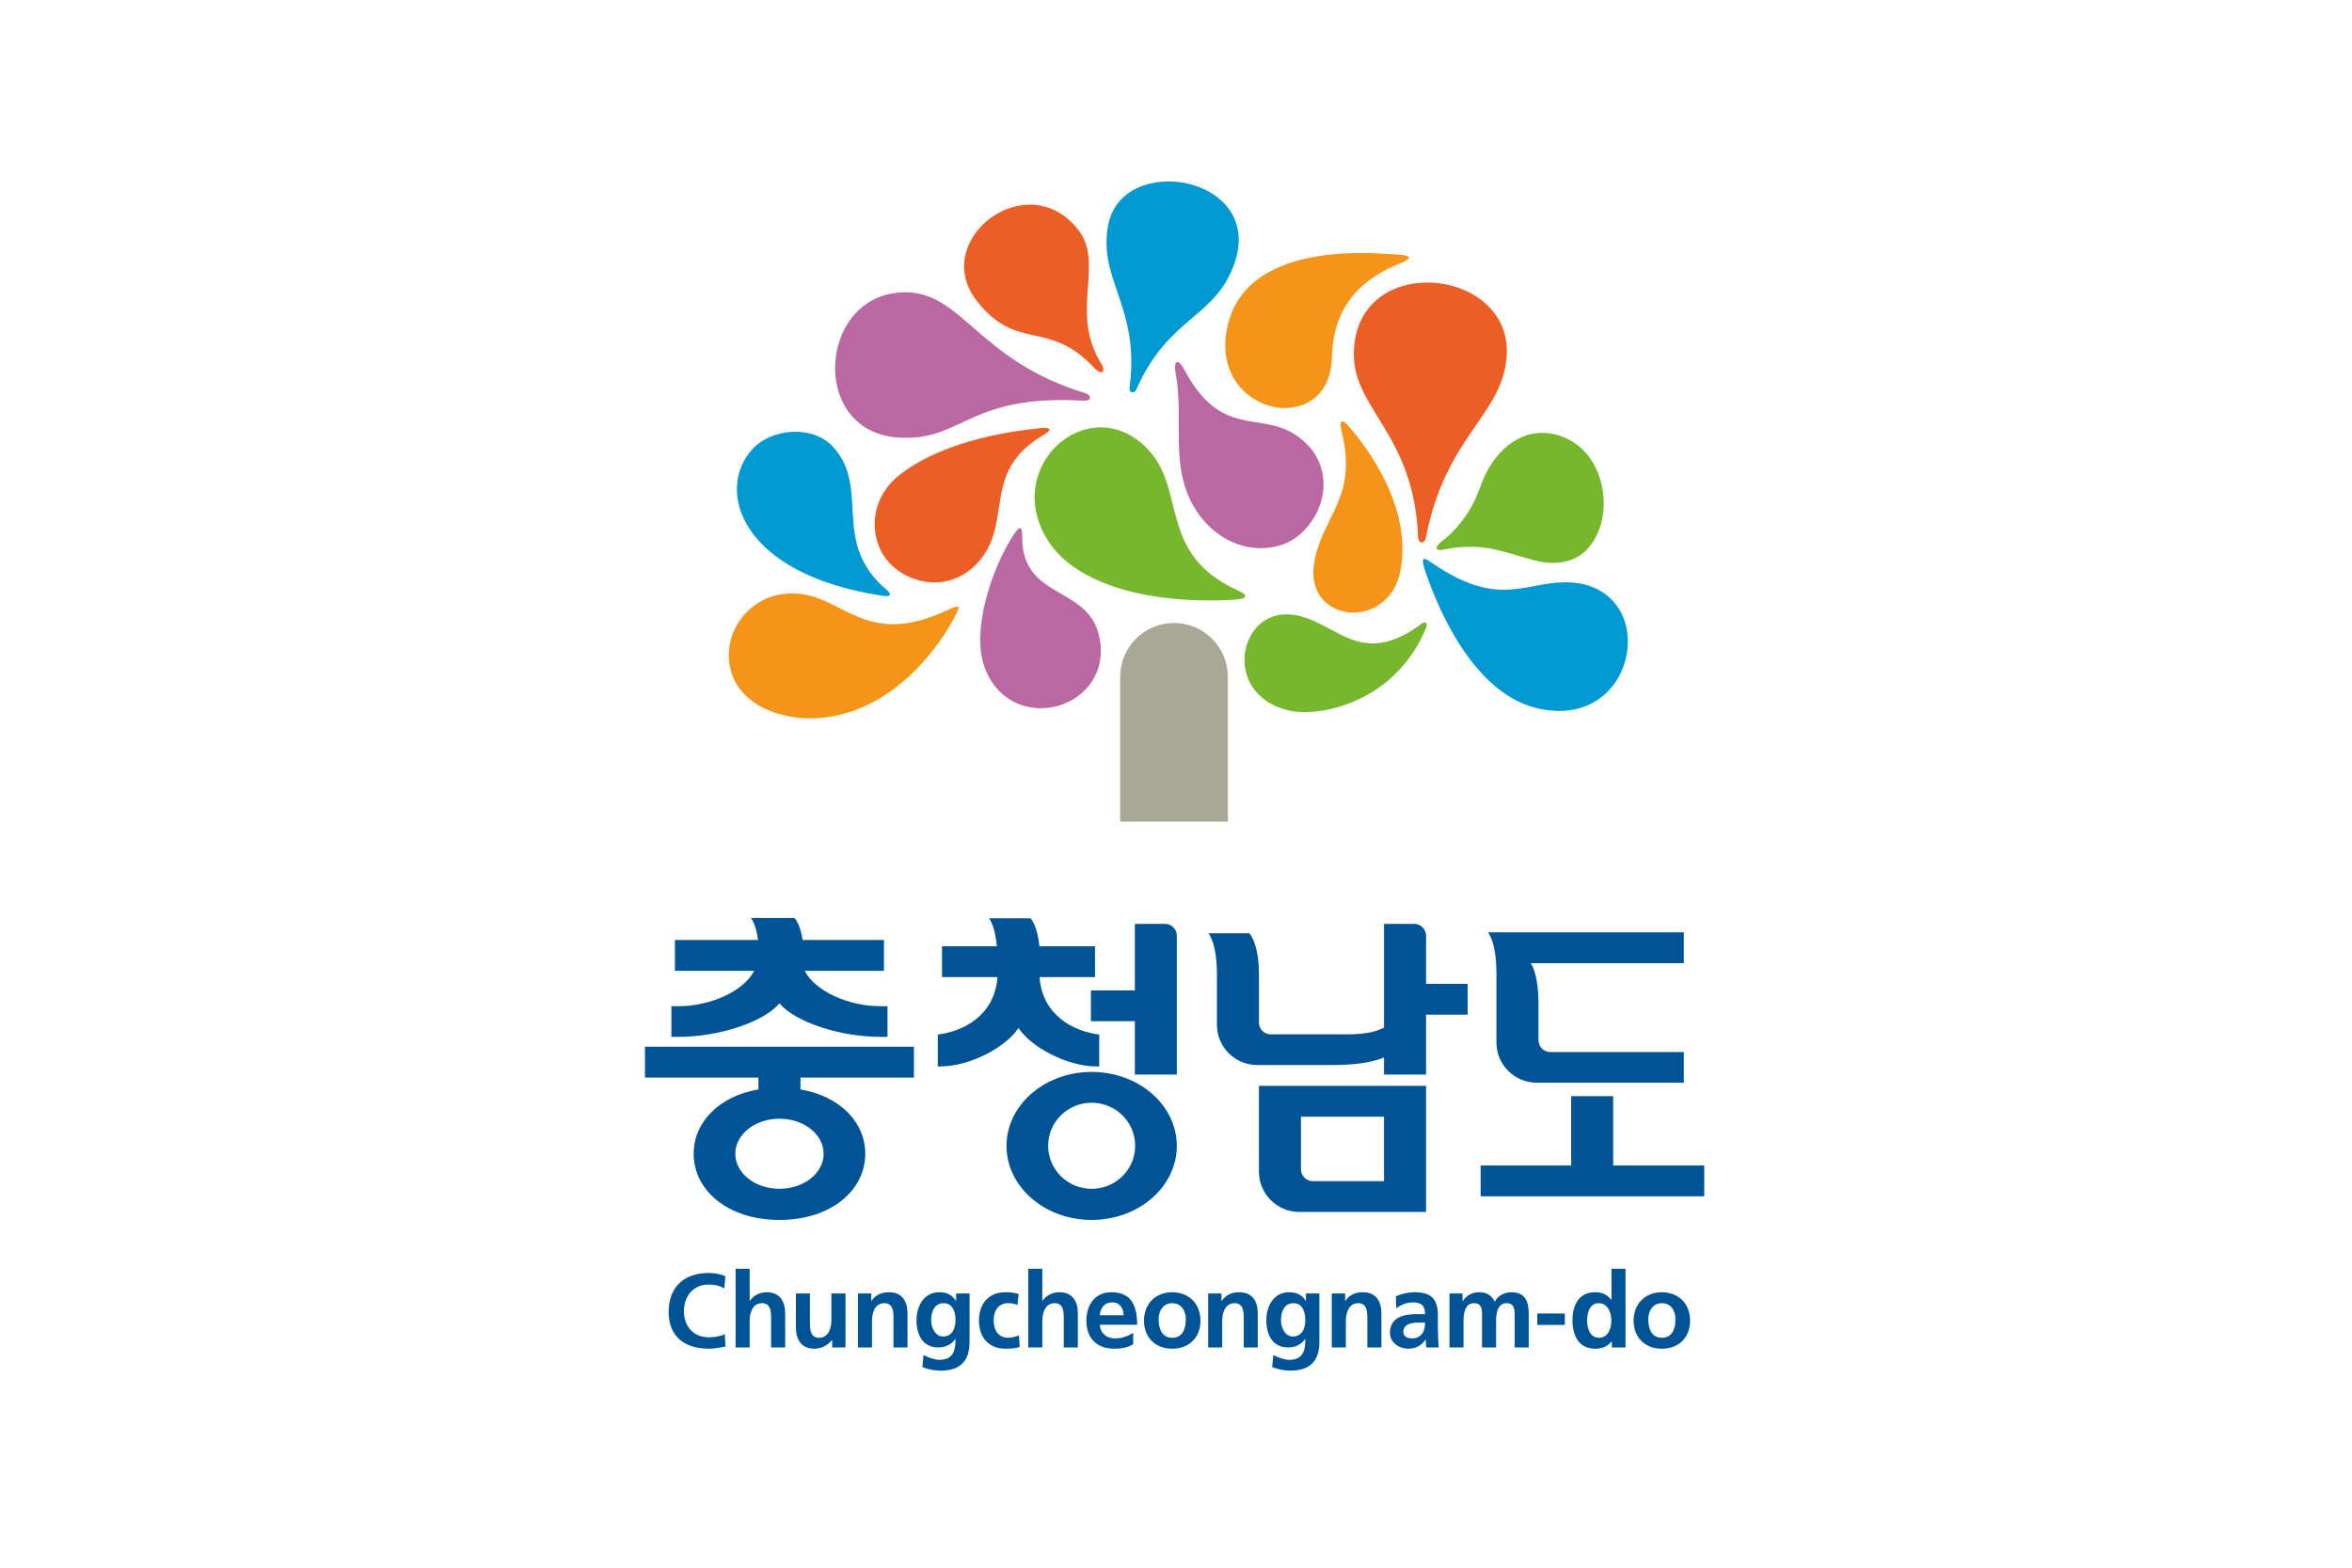 <?xml version="1.0" encoding="UTF-8" standalone="no"?>
<svg
   xmlns:dc="http://purl.org/dc/elements/1.1/"
   xmlns:cc="http://creativecommons.org/ns#"
   xmlns:rdf="http://www.w3.org/1999/02/22-rdf-syntax-ns#"
   xmlns:svg="http://www.w3.org/2000/svg"
   xmlns="http://www.w3.org/2000/svg"
   xmlns:sodipodi="http://sodipodi.sourceforge.net/DTD/sodipodi-0.dtd"
   xmlns:inkscape="http://www.inkscape.org/namespaces/inkscape"
   width="159mm"
   height="106.004mm"
   viewBox="0 0 159 106.004"
   version="1.1"
   id="svg8697"
   inkscape:version="1.0.1 (3bc2e813f5, 2020-09-07)"
   sodipodi:docname="Flag_of_South_Chungcheong_Province.svg">
  <defs
     id="defs8691" />
  <sodipodi:namedview
     id="base"
     pagecolor="#ffffff"
     bordercolor="#666666"
     borderopacity="1.0"
     inkscape:pageopacity="0.0"
     inkscape:pageshadow="2"
     inkscape:zoom="1.5"
     inkscape:cx="313.76843"
     inkscape:cy="187.82686"
     inkscape:document-units="mm"
     inkscape:current-layer="layer1"
     showgrid="false"
     fit-margin-top="0"
     fit-margin-left="0"
     fit-margin-right="0"
     fit-margin-bottom="0"
     inkscape:window-width="1920"
     inkscape:window-height="1017"
     inkscape:window-x="-8"
     inkscape:window-y="-8"
     inkscape:window-maximized="1"
     inkscape:document-rotation="0" />
  <g
     inkscape:label="Layer 1"
     inkscape:groupmode="layer"
     id="layer1"
     transform="translate(-185.167,-97.904)">
    <path
       inkscape:connector-curvature="0"
       style="fill:#ffffff;stroke:none;stroke-width:0.088"
       d="M 344.168,203.908 H 185.167 V 97.904 h 159.001 z"
       id="path6676" />
    <g
       transform="matrix(1.058,0,0,1.058,-20.654,-1242.492)"
       id="g6778"
       style="stroke-width:0.333">
      <g
         id="g6710"
         style="stroke-width:0.333">
        <path
           inkscape:connector-curvature="0"
           style="fill:#77b72d;stroke:none;stroke-width:0.333"
           d="m 267.688,1295.43 c -3.77,-3.56 -9.256,1.47 -6.1,6.17 1.614,2.4 5.766,3.96 11.724,3.65 0.851,-0.05 1.13,-0.24 0.283,-0.62 -5.216,-2.37 -3.129,-6.58 -5.907,-9.2 z"
           id="path6678" />
        <path
           inkscape:connector-curvature="0"
           style="fill:#f49418;stroke:none;stroke-width:0.333"
           d="m 255.506,1306.4 c 0.388,-0.74 0.492,-0.93 -0.507,-0.46 -5.655,2.63 -6.763,-1.61 -10.52,-1.05 -2.083,0.31 -3.685,2.32 -3.322,4.52 0.432,2.63 3.48,3.63 5.903,3.38 4.992,-0.51 7.805,-5.17 8.446,-6.39 z"
           id="path6680" />
        <path
           inkscape:connector-curvature="0"
           style="fill:#0099d2;stroke:none;stroke-width:0.333"
           d="m 251.184,1304.6 c 0.201,0.17 0.461,0.5 -0.265,0.39 -9.043,-1.37 -10.683,-6.71 -8.333,-9.34 1.246,-1.4 3.915,-1.58 5.19,-0.17 2.416,2.66 -0.188,6.09 3.408,9.12 z"
           id="path6682" />
        <path
           inkscape:connector-curvature="0"
           style="fill:#f49418;stroke:none;stroke-width:0.333"
           d="m 283.781,1283.18 c 0.881,0.04 1.107,0.21 0.214,0.57 -2.125,0.85 -4.269,2.43 -4.354,6.01 -0.122,5.16 -7.587,3.79 -6.745,-1.6 0.951,-6.11 9.862,-5.01 10.885,-4.98 z"
           id="path6684" />
        <path
           inkscape:connector-curvature="0"
           style="fill:#ba68a2;stroke:none;stroke-width:0.333"
           d="m 257.401,1309.42 c 1.534,4.59 7.977,2.99 7.445,-1.42 -0.459,-3.79 -4.993,-2.57 -4.993,-6.75 0,-0.51 -0.044,-0.93 -0.554,-0.15 -1.421,2.17 -2.658,6.05 -1.898,8.32 z"
           id="path6686" />
        <path
           inkscape:connector-curvature="0"
           style="fill:#77b72d;stroke:none;stroke-width:0.333"
           d="m 285.165,1306.93 c -3.966,2.8 -5.417,-0.59 -8.272,-0.75 -3.288,-0.18 -4.242,5.16 -0.012,6.14 1.96,0.46 6.796,-0.48 8.786,-5.29 0.105,-0.26 -0.003,-0.55 -0.502,-0.1 z"
           id="path6688" />
        <path
           inkscape:connector-curvature="0"
           style="fill:#f49418;stroke:none;stroke-width:0.333"
           d="m 284.014,1303.42 c 0.889,-4.51 -2.853,-8.72 -3.208,-9.16 -0.093,-0.12 -0.856,-1.04 -0.525,0.31 0.987,4.03 -1.096,5.18 -1.728,8.05 -0.911,4.13 4.686,4.73 5.461,0.8 z"
           id="path6690" />
        <path
           inkscape:connector-curvature="0"
           style="fill:#eb5f27;stroke:none;stroke-width:0.333"
           d="m 261.064,1294.27 c -4.744,0.47 -7.508,1.8 -9.002,2.96 -2.201,1.7 -1.938,4.43 -0.623,5.74 1.379,1.39 4.028,1.82 5.745,-0.29 2.069,-2.55 0.044,-5.66 4.099,-8.01 0.595,-0.34 0.223,-0.45 -0.219,-0.4 z"
           id="path6692" />
        <path
           inkscape:connector-curvature="0"
           style="fill:#77b72d;stroke:none;stroke-width:0.333"
           d="m 291.797,1294.84 c -0.893,0.38 -1.59,1.09 -2.09,1.92 -0.528,0.87 -0.735,1.89 -1.271,2.75 -0.462,0.74 -1.052,1.46 -1.748,1.98 -0.388,0.29 -0.602,0.7 0.136,0.54 0.591,-0.12 1.43,-0.23 2.445,-0.13 1.018,0.1 2.368,0.59 2.981,0.73 1.26,0.42 2.732,0.41 3.685,-0.6 1.556,-1.64 1.357,-4.68 -0.168,-6.28 -0.998,-1.05 -2.618,-1.5 -3.97,-0.91 z"
           id="path6694" />
        <path
           inkscape:connector-curvature="0"
           style="fill:#0099d2;stroke:none;stroke-width:0.333"
           d="m 295.473,1304.2 c -3.186,-0.5 -4.75,1.92 -9.438,-1.31 -0.417,-0.29 -0.767,-0.52 -0.46,0.43 0.504,1.54 2.74,7.73 7.073,8.83 6.346,1.61 8.026,-7 2.825,-7.95 z"
           id="path6696" />
        <path
           inkscape:connector-curvature="0"
           style="fill:#0099d2;stroke:none;stroke-width:0.333"
           d="m 265.35,1281.28 c -0.687,3.53 2.037,5.2 1.367,10.38 -0.053,0.41 0.318,0.4 0.419,0.17 2.069,-4.75 5.156,-4.57 6.326,-8.23 1.748,-5.48 -7.206,-6.97 -8.112,-2.32 z"
           id="path6698" />
        <path
           inkscape:connector-curvature="0"
           style="fill:#ba68a2;stroke:none;stroke-width:0.333"
           d="m 251.854,1294.87 c 4.204,0.33 4.422,-2.77 11.889,-2.35 0.607,0.04 0.534,-0.36 0.142,-0.48 -6.694,-2.02 -7.833,-6.31 -11.314,-6.44 -5.686,-0.22 -6.49,8.82 -0.717,9.27 z"
           id="path6700" />
        <path
           inkscape:connector-curvature="0"
           style="fill:#eb5f27;stroke:none;stroke-width:0.333"
           d="m 256.947,1286.14 c 2.576,3.31 4.578,1.13 7.531,4.31 0.433,0.47 0.757,0.24 0.422,-0.3 -2.06,-3.33 0.256,-6.35 -1.474,-8.56 -3.259,-4.15 -9.509,0.66 -6.479,4.55 z"
           id="path6702" />
        <path
           inkscape:connector-curvature="0"
           style="fill:#eb5f27;stroke:none;stroke-width:0.333"
           d="m 281.042,1289.57 c 0,3.51 3.859,5.13 4.106,11.68 0.017,0.44 0.416,0.45 0.498,0.02 1.277,-6.52 4.853,-7.78 5.16,-11.53 0.477,-5.79 -9.764,-6.84 -9.764,-0.17 z"
           id="path6704" />
        <path
           inkscape:connector-curvature="0"
           style="fill:#ba68a2;stroke:none;stroke-width:0.333"
           d="m 277.601,1301.07 c 1.562,-1.35 2.101,-3.76 0.682,-5.51 -2.604,-2.98 -5.397,-0.01 -8.056,-4.99 -0.437,-0.82 -0.72,-0.64 -0.562,0.24 0.546,3.04 -0.451,6.06 1.325,8.76 1.762,2.68 4.907,2.97 6.611,1.5 z"
           id="path6706" />
        <path
           inkscape:connector-curvature="0"
           style="fill:#a9a896;stroke:none;stroke-width:0.333"
           d="m 269.552,1306.73 c -1.901,0 -3.44,1.54 -3.44,3.44 v 9.25 h 6.88 v -9.25 c 0,-1.9 -1.54,-3.44 -3.44,-3.44 z"
           id="path6708" />
      </g>
      <g
         id="g6776"
         style="stroke-width:0.333">
        <g
           id="g6746"
           style="stroke-width:0.333">
          <path
             inkscape:connector-curvature="0"
             style="fill:#005495;stroke:none;stroke-width:0.333"
             d="m 240.893,1352.97 c -0.345,0.07 -0.713,0.14 -1.067,0.14 -1.514,0 -2.565,-0.76 -2.565,-2.34 0,-1.6 0.977,-2.5 2.565,-2.5 0.31,0 0.716,0.06 1.06,0.2 l -0.067,0.79 c -0.355,-0.21 -0.675,-0.25 -1.012,-0.25 -0.964,0 -1.569,0.74 -1.569,1.7 0,0.95 0.59,1.67 1.588,1.67 0.368,0 0.801,-0.08 1.026,-0.2 z"
             id="path6712" />
          <path
             inkscape:connector-curvature="0"
             style="fill:#005495;stroke:none;stroke-width:0.333"
             d="m 241.539,1348 h 0.9 v 2.05 h 0.011 c 0.229,-0.34 0.616,-0.55 1.086,-0.55 0.818,0 1.172,0.57 1.172,1.35 v 2.18 h -0.899 v -1.84 c 0,-0.42 -0.006,-0.99 -0.58,-0.99 -0.652,0 -0.79,0.7 -0.79,1.14 v 1.69 h -0.9 z"
             id="path6714" />
          <path
             inkscape:connector-curvature="0"
             style="fill:#005495;stroke:none;stroke-width:0.333"
             d="m 248.561,1353.03 h -0.851 v -0.47 h -0.015 c -0.274,0.33 -0.661,0.55 -1.131,0.55 -0.815,0 -1.172,-0.58 -1.172,-1.36 v -2.17 h 0.898 v 1.84 c 0,0.42 0.006,0.99 0.585,0.99 0.649,0 0.786,-0.7 0.786,-1.14 v -1.69 h 0.9 z"
             id="path6716" />
          <path
             inkscape:connector-curvature="0"
             style="fill:#005495;stroke:none;stroke-width:0.333"
             d="m 249.357,1349.58 h 0.85 v 0.47 h 0.011 c 0.283,-0.4 0.665,-0.55 1.135,-0.55 0.814,0 1.17,0.57 1.17,1.35 v 2.18 h -0.895 v -1.84 c 0,-0.42 -0.008,-0.99 -0.584,-0.99 -0.648,0 -0.791,0.7 -0.791,1.14 v 1.69 h -0.896 z"
             id="path6718" />
          <path
             inkscape:connector-curvature="0"
             style="fill:#005495;stroke:none;stroke-width:0.333"
             d="m 254.799,1352.33 c -0.513,0 -0.763,-0.58 -0.763,-1.04 0,-0.53 0.195,-1.09 0.805,-1.09 0.52,0 0.75,0.48 0.75,1.07 0,0.57 -0.23,1.06 -0.792,1.06 z m 0.832,-2.75 v 0.47 h -0.014 c -0.247,-0.4 -0.603,-0.55 -1.058,-0.55 -1.03,0 -1.46,0.95 -1.46,1.79 0,0.92 0.387,1.74 1.406,1.74 0.502,0 0.905,-0.26 1.072,-0.55 h 0.014 c 0,0.6 -0.047,1.34 -1.041,1.34 -0.278,0 -0.729,-0.16 -1.003,-0.31 l -0.073,0.77 c 0.428,0.18 0.837,0.23 1.193,0.23 1.448,0 1.821,-0.88 1.821,-1.82 v -3.11 z"
             id="path6720" />
          <path
             inkscape:connector-curvature="0"
             style="fill:#005495;stroke:none;stroke-width:0.333"
             d="m 259.548,1350.32 c -0.161,-0.07 -0.334,-0.12 -0.608,-0.12 -0.556,0 -0.912,0.43 -0.912,1.09 0,0.64 0.302,1.12 0.931,1.12 0.255,0 0.535,-0.09 0.689,-0.16 l 0.041,0.75 c -0.26,0.08 -0.53,0.11 -0.897,0.11 -1.135,0 -1.702,-0.77 -1.702,-1.82 0,-1 0.588,-1.79 1.667,-1.79 0.363,0 0.624,0.04 0.872,0.11 z"
             id="path6722" />
          <path
             inkscape:connector-curvature="0"
             style="fill:#005495;stroke:none;stroke-width:0.333"
             d="m 260.239,1348 h 0.899 v 2.05 h 0.012 c 0.228,-0.34 0.62,-0.55 1.087,-0.55 0.817,0 1.171,0.57 1.171,1.35 v 2.18 h -0.899 v -1.84 c 0,-0.42 -0.006,-0.99 -0.582,-0.99 -0.65,0 -0.789,0.7 -0.789,1.14 v 1.69 h -0.899 z"
             id="path6724" />
          <path
             inkscape:connector-curvature="0"
             style="fill:#005495;stroke:none;stroke-width:0.333"
             d="m 264.81,1350.97 c 0.043,-0.47 0.299,-0.82 0.798,-0.82 0.503,0 0.703,0.38 0.731,0.82 z m 2.133,1.13 c -0.334,0.2 -0.709,0.35 -1.146,0.35 -0.556,0 -0.944,-0.31 -0.987,-0.87 h 2.387 c 0,-1.2 -0.361,-2.08 -1.643,-2.08 -1.07,0 -1.6,0.82 -1.6,1.82 0,1.13 0.663,1.79 1.803,1.79 0.482,0 0.856,-0.09 1.186,-0.28 z"
             id="path6726" />
          <path
             inkscape:connector-curvature="0"
             style="fill:#005495;stroke:none;stroke-width:0.333"
             d="m 268.569,1351.22 c 0,-0.51 0.282,-1.02 0.866,-1.02 0.588,0 0.873,0.49 0.873,1.02 0,0.58 -0.184,1.19 -0.873,1.19 -0.682,0 -0.866,-0.62 -0.866,-1.19 z m -0.935,0.11 c 0,0.99 0.662,1.78 1.801,1.78 1.147,0 1.809,-0.79 1.809,-1.78 0,-1.14 -0.786,-1.83 -1.809,-1.83 -1.017,0 -1.801,0.69 -1.801,1.83 z"
             id="path6728" />
          <path
             inkscape:connector-curvature="0"
             style="fill:#005495;stroke:none;stroke-width:0.333"
             d="m 271.736,1349.58 h 0.85 v 0.47 h 0.014 c 0.279,-0.4 0.661,-0.55 1.131,-0.55 0.816,0 1.172,0.57 1.172,1.35 v 2.18 h -0.895 v -1.84 c 0,-0.42 -0.01,-0.99 -0.586,-0.99 -0.649,0 -0.79,0.7 -0.79,1.14 v 1.69 h -0.896 z"
             id="path6730" />
          <path
             inkscape:connector-curvature="0"
             style="fill:#005495;stroke:none;stroke-width:0.333"
             d="m 277.151,1352.33 c -0.515,0 -0.763,-0.58 -0.763,-1.04 0,-0.53 0.193,-1.09 0.803,-1.09 0.522,0 0.75,0.48 0.75,1.07 0,0.57 -0.228,1.06 -0.79,1.06 z m 0.831,-2.75 v 0.47 h -0.012 c -0.253,-0.4 -0.603,-0.55 -1.061,-0.55 -1.033,0 -1.458,0.95 -1.458,1.79 0,0.92 0.385,1.74 1.405,1.74 0.504,0 0.905,-0.26 1.071,-0.55 h 0.014 c 0,0.6 -0.048,1.34 -1.036,1.34 -0.283,0 -0.733,-0.16 -1.007,-0.31 l -0.074,0.77 c 0.429,0.18 0.838,0.23 1.194,0.23 1.446,0 1.822,-0.88 1.822,-1.82 v -3.11 z"
             id="path6732" />
          <path
             inkscape:connector-curvature="0"
             style="fill:#005495;stroke:none;stroke-width:0.333"
             d="m 279.635,1349.58 h 0.852 v 0.47 h 0.01 c 0.284,-0.4 0.667,-0.55 1.133,-0.55 0.815,0 1.174,0.57 1.174,1.35 v 2.18 h -0.899 v -1.84 c 0,-0.42 -0.008,-0.99 -0.582,-0.99 -0.651,0 -0.79,0.7 -0.79,1.14 v 1.69 h -0.898 z"
             id="path6734" />
          <path
             inkscape:connector-curvature="0"
             style="fill:#005495;stroke:none;stroke-width:0.333"
             d="m 284.207,1352.03 c 0,-0.53 0.596,-0.59 0.995,-0.59 h 0.39 c 0,0.26 -0.038,0.51 -0.186,0.71 -0.14,0.18 -0.355,0.3 -0.629,0.3 -0.323,0 -0.57,-0.12 -0.57,-0.42 z m -0.454,-1.5 c 0.3,-0.23 0.68,-0.38 1.063,-0.38 0.529,0 0.776,0.19 0.776,0.75 h -0.494 c -0.374,0 -0.817,0.03 -1.158,0.2 -0.343,0.17 -0.589,0.47 -0.589,0.99 0,0.65 0.596,1.02 1.205,1.02 0.411,0 0.856,-0.22 1.064,-0.59 h 0.015 c 0.009,0.1 0.009,0.33 0.038,0.51 h 0.789 c -0.017,-0.27 -0.033,-0.51 -0.036,-0.77 -0.01,-0.26 -0.016,-0.52 -0.016,-0.87 v -0.44 c 0,-1.02 -0.436,-1.45 -1.486,-1.45 -0.382,0 -0.849,0.1 -1.199,0.26 z"
             id="path6736" />
          <path
             inkscape:connector-curvature="0"
             style="fill:#005495;stroke:none;stroke-width:0.333"
             d="m 287.154,1349.58 h 0.835 v 0.48 h 0.013 c 0.281,-0.42 0.689,-0.56 1.025,-0.56 0.485,0 0.824,0.18 1.018,0.61 0.207,-0.42 0.657,-0.61 1.08,-0.61 0.847,0 1.092,0.58 1.092,1.35 v 2.18 h -0.899 v -2.06 c 0,-0.32 0,-0.77 -0.512,-0.77 -0.6,0 -0.674,0.7 -0.674,1.16 v 1.67 h -0.897 v -2.06 c 0,-0.32 0,-0.77 -0.515,-0.77 -0.595,0 -0.67,0.7 -0.67,1.16 v 1.67 h -0.896 z"
             id="path6738" />
          <path
             inkscape:connector-curvature="0"
             style="fill:#005495;stroke:none;stroke-width:0.333"
             d="m 292.764,1351.59 v -0.73 h 1.762 v 0.73 z"
             id="path6740" />
          <path
             inkscape:connector-curvature="0"
             style="fill:#005495;stroke:none;stroke-width:0.333"
             d="m 295.948,1351.3 c 0,-0.47 0.16,-1.1 0.745,-1.1 0.578,0 0.804,0.61 0.804,1.1 0,0.49 -0.193,1.11 -0.791,1.11 -0.589,0 -0.758,-0.64 -0.758,-1.11 z m 1.582,1.73 h 0.873 V 1348 h -0.897 v 1.98 h -0.014 c -0.27,-0.33 -0.584,-0.48 -1.032,-0.48 -1.062,0 -1.446,0.84 -1.446,1.8 0,0.94 0.384,1.81 1.446,1.81 0.417,0 0.789,-0.13 1.057,-0.47 h 0.013 z"
             id="path6742" />
          <path
             inkscape:connector-curvature="0"
             style="fill:#005495;stroke:none;stroke-width:0.333"
             d="m 299.857,1351.22 c 0,-0.51 0.282,-1.02 0.866,-1.02 0.587,0 0.869,0.49 0.869,1.02 0,0.58 -0.183,1.19 -0.869,1.19 -0.684,0 -0.866,-0.62 -0.866,-1.19 z m -0.938,0.11 c 0,0.99 0.662,1.78 1.804,1.78 1.144,0 1.806,-0.79 1.806,-1.78 0,-1.14 -0.781,-1.83 -1.806,-1.83 -1.02,0 -1.804,0.69 -1.804,1.83 z"
             id="path6744" />
        </g>
        <g
           id="g6774"
           style="stroke-width:0.333">
          <g
             id="g6752"
             style="stroke-width:0.333">
            <path
               inkscape:connector-curvature="0"
               style="fill:#005495;stroke:none;stroke-width:0.333"
               d="m 244.342,1331.04 c 1.029,1.21 3.888,2.14 6.445,2.14 h 0.459 v -1.96 h -0.459 c -2.072,0 -4.195,-0.99 -4.829,-2.26 h 5.061 v -1.97 h -5.193 c -0.171,-1.07 -0.524,-1.41 -0.524,-1.41 h -2.787 c 0,0 0.315,0.34 0.461,1.41 h -5.312 v 1.97 h 5.059 c -0.632,1.27 -2.756,2.26 -4.825,2.26 h -0.46 v 1.96 h 0.46 c 2.556,0 5.409,-0.93 6.444,-2.14 z"
               id="path6748" />
            <path
               inkscape:connector-curvature="0"
               style="fill:#005495;stroke:none;stroke-width:0.333"
               d="m 252.934,1335.78 v -1.97 h -17.185 v 1.97 h 7.248 v 0.76 c -2.53,0.43 -4.137,2.11 -4.137,4.11 0,2.34 2.188,4.23 5.482,4.23 3.292,0 5.484,-1.89 5.484,-4.23 0,-2 -1.608,-3.68 -4.14,-4.11 v -0.76 z m -5.769,4.87 c 0,1.24 -1.269,2.24 -2.823,2.24 -1.557,0 -2.821,-1 -2.821,-2.24 0,-1.24 1.264,-2.24 2.821,-2.24 1.554,0 2.823,1 2.823,2.24 z"
               id="path6750" />
          </g>
          <g
             id="g6758"
             style="stroke-width:0.333">
            <path
               inkscape:connector-curvature="0"
               style="fill:#005495;stroke:none;stroke-width:0.333"
               d="m 297.614,1341.4 v -4.43 h -2.684 v 4.43 h -5.784 v 1.97 h 14.287 v -1.97 z"
               id="path6754" />
            <path
               inkscape:connector-curvature="0"
               style="fill:#005495;stroke:none;stroke-width:0.333"
               d="m 290.155,1333.54 c 0,1.42 1.154,2.57 2.578,2.57 h 9.396 v -1.96 h -8.535 c -0.417,0 -0.753,-0.34 -0.753,-0.76 v -2.34 c 0,-1.68 -0.361,-2.38 -0.494,-2.58 h 9.782 v -1.97 h -12.516 c 0,0 0.542,0.58 0.542,2.64 z"
               id="path6756" />
          </g>
          <g
             id="g6764"
             style="stroke-width:0.333">
            <path
               inkscape:connector-curvature="0"
               style="fill:#005495;stroke:none;stroke-width:0.333"
               d="m 285.658,1329.79 v -3.07 c 0,-0.42 -0.342,-0.76 -0.757,-0.76 h -1.93 v 6.63 h -0.002 c -0.372,0.18 -0.914,0.43 -2.426,0.43 -1.013,0 -4.809,0 -4.809,0 -0.417,0 -0.754,-0.34 -0.754,-0.75 v -3.06 c 0,-2.06 -0.615,-2.65 -0.615,-2.65 h -2.61 c 0,0 0.54,0.59 0.54,2.65 v 3.2 c 0,1.42 1.152,2.57 2.574,2.57 h 4.691 c 1.417,0 2.506,-0.12 3.409,-0.48 l 0.002,-0.01 v 1.1 h 2.687 v -3.83 h 2.657 v -1.97 z"
               id="path6760" />
            <path
               inkscape:connector-curvature="0"
               style="fill:#005495;stroke:none;stroke-width:0.333"
               d="m 274.98,1341.8 c 0,1.41 1.154,2.57 2.577,2.57 h 8.101 v -8.06 H 274.98 Z m 2.684,-3.52 h 5.307 v 4.12 h -4.553 c -0.414,0 -0.754,-0.34 -0.754,-0.75 z"
               id="path6762" />
          </g>
          <g
             id="g6772"
             style="stroke-width:0.333">
            <path
               inkscape:connector-curvature="0"
               style="fill:#005495;stroke:none;stroke-width:0.333"
               d="m 264.29,1335.42 c -3.004,0 -5.44,2.12 -5.44,4.73 0,2.61 2.436,4.73 5.44,4.73 3.005,0 5.442,-2.12 5.442,-4.73 0,-2.61 -2.437,-4.73 -5.442,-4.73 z m 0,7.47 c -1.537,0 -2.78,-1.23 -2.78,-2.75 0,-1.52 1.243,-2.75 2.78,-2.75 1.536,0 2.78,1.23 2.78,2.75 0,1.52 -1.244,2.75 -2.78,2.75 z"
               id="path6766" />
            <path
               inkscape:connector-curvature="0"
               style="fill:#005495;stroke:none;stroke-width:0.333"
               d="m 268.98,1325.96 h -1.93 v 4.25 h -2.807 v 1.97 h 2.807 v 3.41 h 2.682 v -8.88 c 0,-0.41 -0.338,-0.75 -0.752,-0.75 z"
               id="path6768" />
            <path
               inkscape:connector-curvature="0"
               style="fill:#005495;stroke:none;stroke-width:0.333"
               d="m 259.616,1332.61 c 0.794,1.23 3.12,2.46 4.979,2.46 h 0.179 v -2.04 c -1.61,-0.19 -3.639,-1.21 -3.814,-3.67 h 3.545 v -1.97 h -3.553 c -0.133,-1.37 -0.572,-1.79 -0.572,-1.79 h -2.652 c 0,0 0.385,0.42 0.504,1.79 h -3.503 v 1.97 h 3.543 c -0.173,2.46 -2.203,3.48 -3.813,3.67 v 2.04 h 0.179 c 1.86,0 4.185,-1.23 4.978,-2.46 z"
               id="path6770" />
          </g>
        </g>
      </g>
    </g>
  </g>
</svg>
